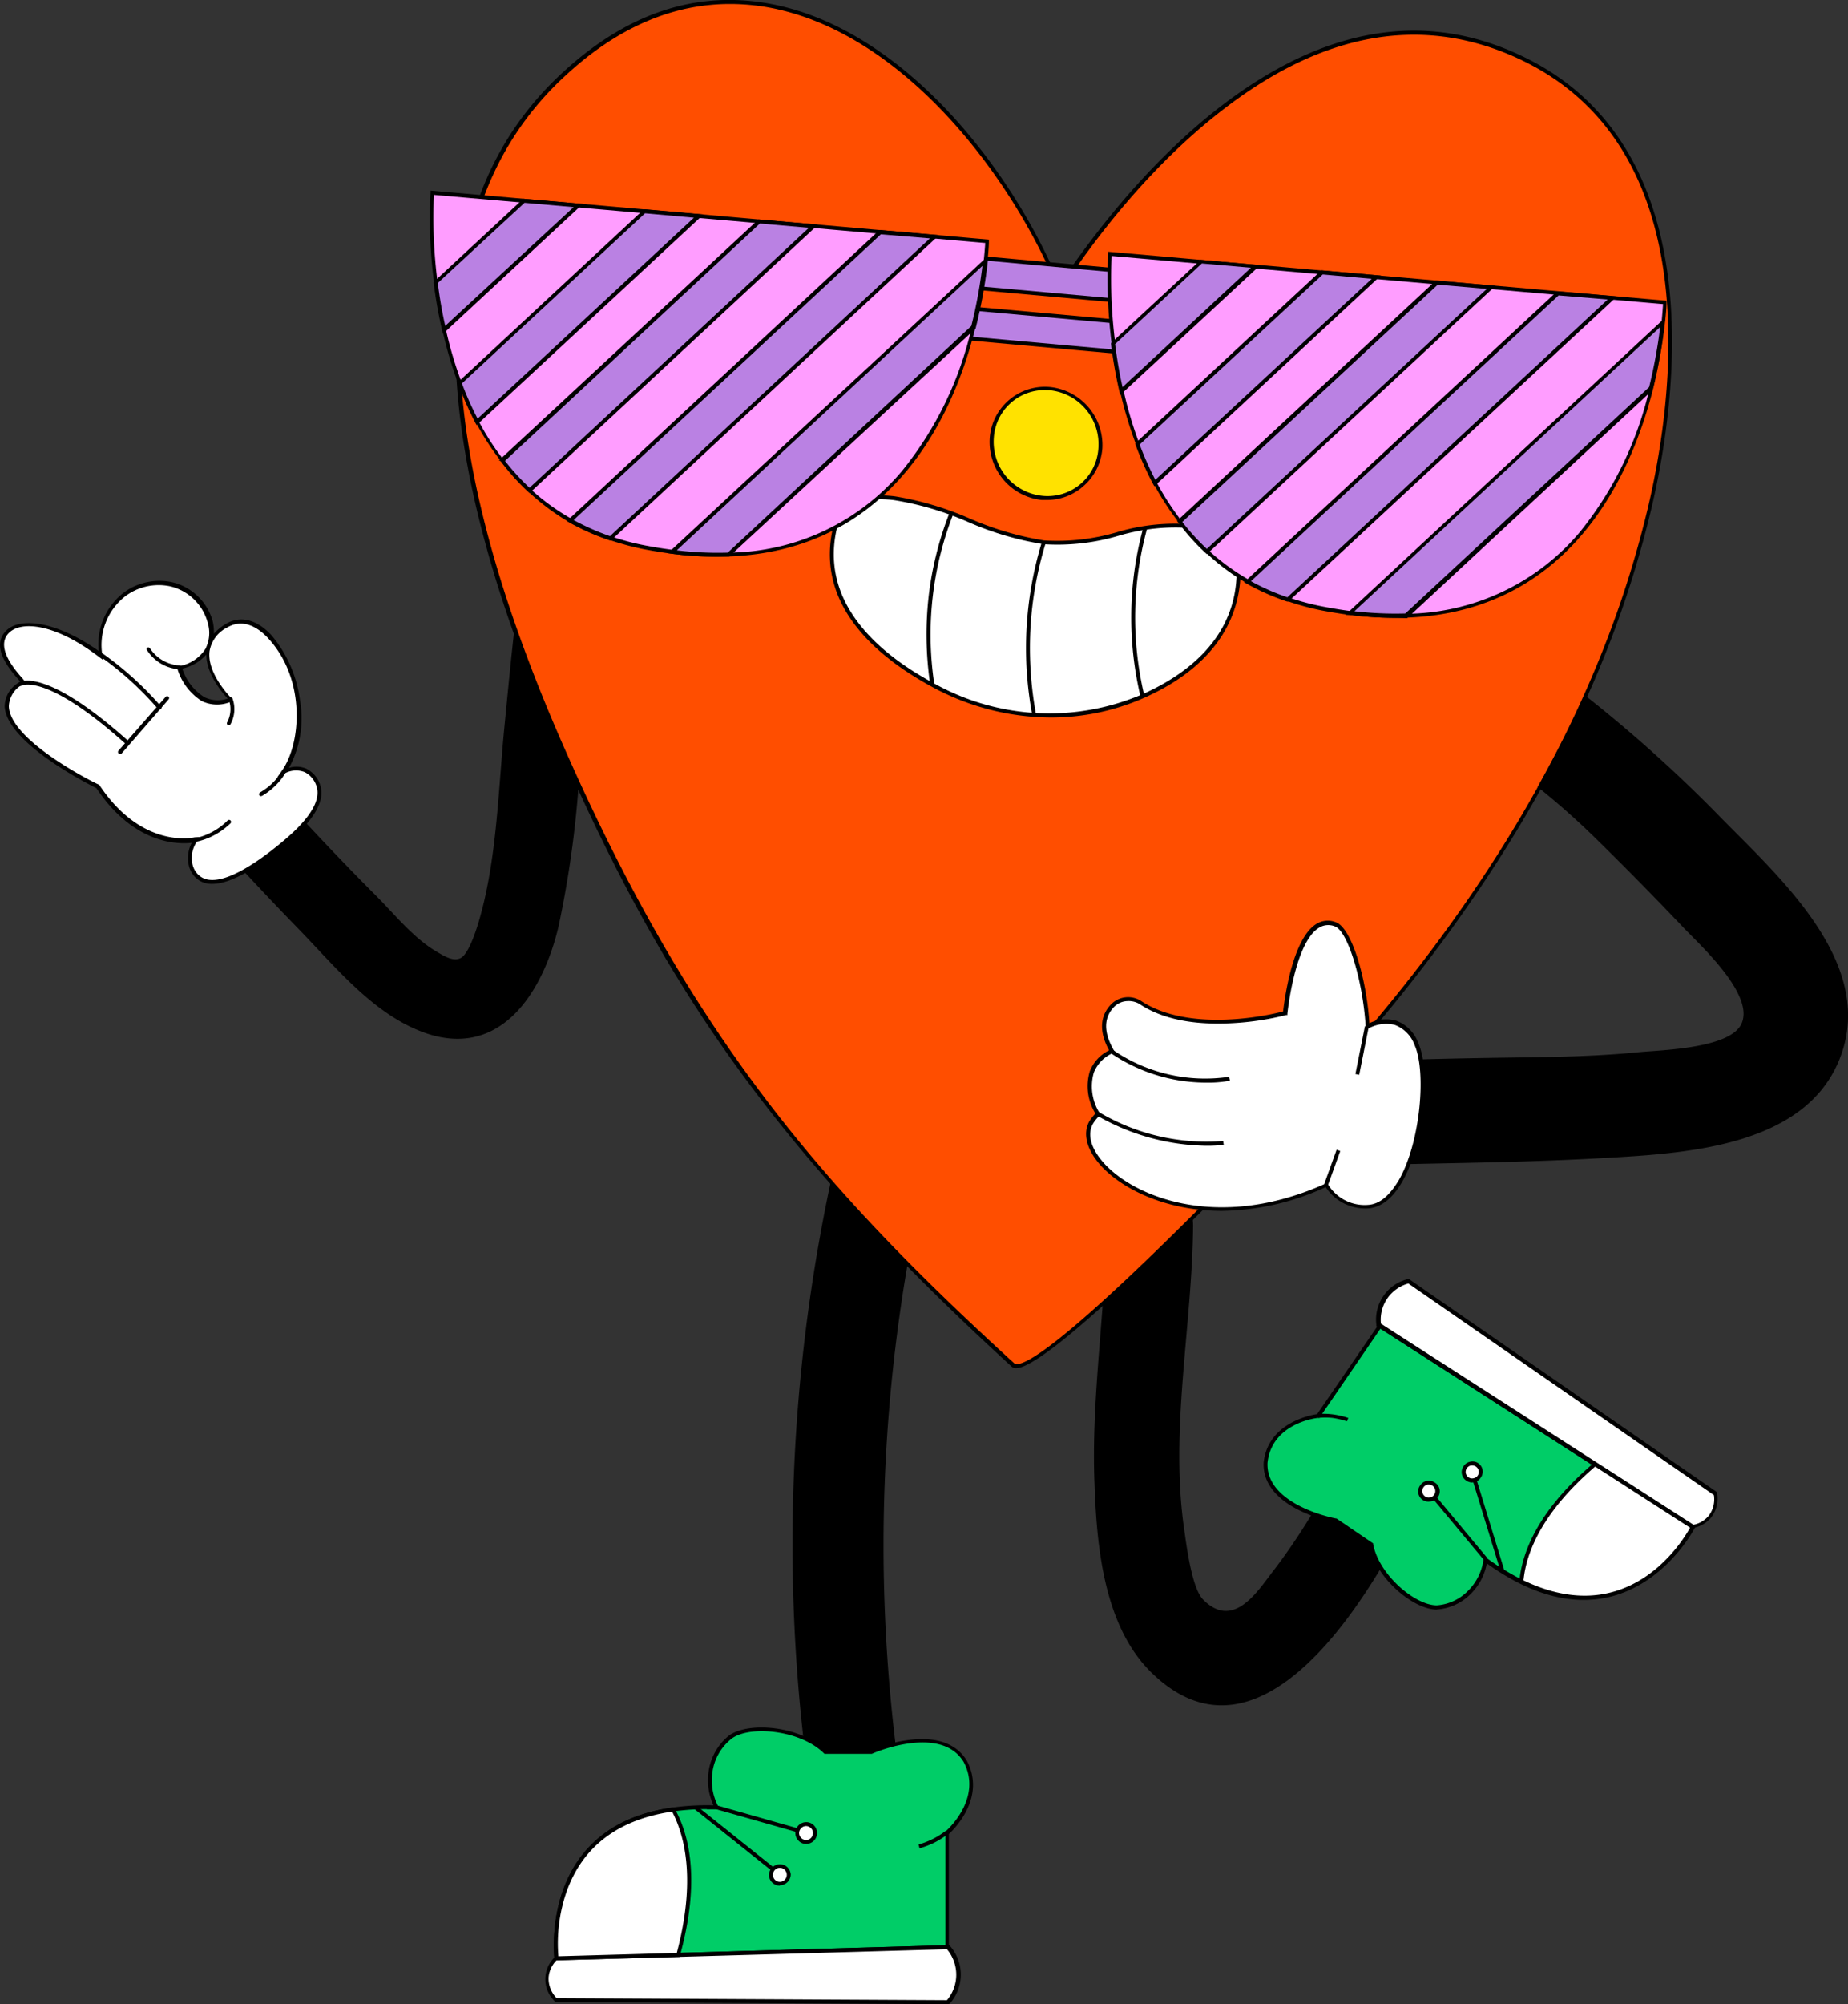 <?xml version="1.0" encoding="UTF-8"?> <svg xmlns="http://www.w3.org/2000/svg" viewBox="0 0 181.47 196.73"><rect x="0" y="0" width="181.47" height="196.73" fill="#333333" stroke="none"/><defs><style> .cls-1 { fill: #00cd67; } .cls-2 { fill: #fff; } .cls-3 { fill: #ff4e00; } .cls-4 { fill: #ffe200; } .cls-5 { fill: #ba81e3; } .cls-6 { fill: #ff9dff; } </style></defs><g id="Слой_2" data-name="Слой 2"><g id="Слой_1-2" data-name="Слой 1"><g><g><g><path d="M81.54,116.18c1.19-5.63,9.95-3.82,8.75,1.83a162.43,162.43,0,0,0-2.15,54.79c.74,5.71-8.18,6.24-8.92.55A170.26,170.26,0,0,1,81.54,116.18Z"></path><g><g><path class="cls-1" d="M93,179.88l0,11.25-26.39.75-11.95.35s-1.68-12.76,11.45-14.61a24.51,24.51,0,0,1,4.32-.21,5.7,5.7,0,0,1-.55-3.74,5.26,5.26,0,0,1,1.9-3.18c1.86-1.28,6.85-.86,9.24,1.51l4.49,0s6.88-3.07,9.29.87C96.78,176.65,93,179.88,93,179.88Z"></path><path d="M54.44,192.42l0-.17c0-.13-1.55-13,11.62-14.82a24.63,24.63,0,0,1,4-.22,5.89,5.89,0,0,1-.43-3.58,5.48,5.48,0,0,1,2-3.3c2-1.37,7-.88,9.43,1.48l4.37,0a15.07,15.07,0,0,1,3.75-1c2.73-.37,4.72.32,5.75,2,1.93,3.62-1.23,6.74-1.75,7.22l0,11.35Zm15-14.83a23.09,23.09,0,0,0-3.31.22c-5.37.75-8.9,3.4-10.49,7.87a15.54,15.54,0,0,0-.81,6.35l38-1.08,0-11.16.07-.06s3.66-3.17,1.72-6.79c-2.29-3.74-9-.81-9-.78h-.08l-4.57,0-.06-.05c-2.26-2.25-7.14-2.77-9-1.49A5.07,5.07,0,0,0,70,173.71a5.47,5.47,0,0,0,.53,3.61l.15.29h-1.3Z"></path></g><g><path class="cls-2" d="M54.6,192.23a2.89,2.89,0,0,0-.89,1.87,3,3,0,0,0,.87,2.23l38.5.21a4.11,4.11,0,0,0,0-5.41Z"></path><path d="M93.16,196.73h-.08l-38.58-.21,0-.05a3,3,0,0,1,0-4.38l.05-.05h.08l38.59-1.1.06.07a4.27,4.27,0,0,1,0,5.65Zm-38.5-.59,38.33.2a3.88,3.88,0,0,0,0-5l-38.34,1.09a2.69,2.69,0,0,0-.78,1.69A2.75,2.75,0,0,0,54.66,196.14Z"></path></g><g><path class="cls-2" d="M66.55,191.88l-11.95.35s-1.68-12.76,11.45-14.61C67.39,180,68.61,184.43,66.55,191.88Z"></path><path d="M54.44,192.42l0-.17c0-.13-1.55-13,11.62-14.82l.13,0,.06.11c1.38,2.45,2.58,6.95.52,14.42l0,.13ZM66,177.83c-5.29.78-8.78,3.42-10.36,7.85a15.54,15.54,0,0,0-.81,6.35l11.63-.33C68.35,184.55,67.25,180.22,66,177.83Z"></path></g><path d="M90.3,181.43l-.1-.37a8.32,8.32,0,0,0,1.43-.56,7.37,7.37,0,0,0,1.22-.77l.24.3a8.27,8.27,0,0,1-1.29.82A8.47,8.47,0,0,1,90.3,181.43Z"></path><g><rect x="74.19" y="174.38" width="0.38" height="8.35" transform="translate(-117.69 201.37) rotate(-74.16)"></rect><rect x="71.95" y="175.6" width="0.38" height="9.77" transform="translate(-113.9 124.2) rotate(-51.38)"></rect><g><path class="cls-2" d="M80,179.89a.88.88,0,0,1-1.75,0,.88.88,0,1,1,1.75,0Z"></path><path d="M79.16,181h0a1,1,0,0,1-.75-.32,1.06,1.06,0,0,1-.31-.75,1.08,1.08,0,0,1,1.07-1.07h0a1.07,1.07,0,0,1,1.06,1.08h0a1.06,1.06,0,0,1-.31.75A1.08,1.08,0,0,1,79.16,181Zm0-1.75a.64.64,0,0,0-.48.2.68.68,0,0,0-.21.48.67.67,0,0,0,.2.48.68.68,0,0,0,.48.21h0a.67.67,0,0,0,.48-.2.72.72,0,0,0,.2-.48.68.68,0,0,0-.68-.69Z"></path></g><g><path class="cls-2" d="M77.46,184a.89.89,0,0,1-.88.87.88.88,0,1,1,0-1.75A.88.88,0,0,1,77.46,184Z"></path><path d="M76.58,185.1h0A1.07,1.07,0,0,1,75.51,184,1.08,1.08,0,0,1,76.58,183h0A1.07,1.07,0,0,1,77.65,184a1.08,1.08,0,0,1-1.07,1.06Zm0-1.75a.68.68,0,0,0-.68.68.68.68,0,0,0,.68.69h0a.68.68,0,0,0,.68-.68h0a.68.68,0,0,0-.68-.69Z"></path></g></g></g></g><g><path d="M108.65,120.22c.06-5.49,8.56-5.34,8.51.15-.1,9.85-2.3,20-.87,29.78.22,1.54.74,5.74,1.85,6.86,3.08,3.12,5.51-1.08,7-2.95a61,61,0,0,0,7.24-12.3c2.28-5,9.53-.5,7.27,4.44-3.81,8.35-15.1,29-26.48,18.08-4.76-4.55-5.47-12.38-5.69-18.59C107.13,137.19,108.57,128.72,108.65,120.22Z"></path><g><g><path class="cls-1" d="M129.45,138.94l6.06-8.83,21.16,13.6,9.58,6.16s-5.53,10.94-16.85,5.33a23.47,23.47,0,0,1-3.5-2.16,5.51,5.51,0,0,1-1.58,3.24,5,5,0,0,1-3.2,1.48c-2.15,0-5.85-3-6.45-6.16l-3.54-2.4s-7.06-1.29-6.85-5.68C124.72,139.43,129.45,138.94,129.45,138.94Z"></path><path d="M141.11,158c-2.3,0-6-3.06-6.62-6.23l-3.44-2.34a14.62,14.62,0,0,1-3.51-1.2c-2.35-1.18-3.54-2.79-3.45-4.67.42-3.88,4.58-4.65,5.25-4.75l6.12-8.92,31,20-.08.15c-.06.11-5.75,11-17.1,5.42a23.47,23.47,0,0,1-3.28-2,5.61,5.61,0,0,1-1.58,3,5.18,5.18,0,0,1-3.34,1.53Zm-5.55-27.58-6,8.76h-.09c-.19,0-4.58.52-5,4.4-.2,4.17,6.62,5.46,6.69,5.47l.07,0,3.61,2.45,0,.08c.57,3,4.11,6,6.25,6h0a4.76,4.76,0,0,0,3.07-1.43,5.26,5.26,0,0,0,1.52-3.12l0-.33.26.2a24.27,24.27,0,0,0,3.48,2.14c4.62,2.29,8.82,2.11,12.47-.54a15,15,0,0,0,4-4.55Z"></path></g><g><path class="cls-2" d="M166.25,149.87a2.72,2.72,0,0,0,1.71-1,2.81,2.81,0,0,0,.51-2.22L138.3,125.79a3.9,3.9,0,0,0-2.2,1.48,4,4,0,0,0-.72,2.75Z"></path><path d="M166.21,150.08l-.06,0-31-19.91V130a4.1,4.1,0,0,1,3.07-4.44l.08,0,.07,0,30.23,20.91,0,.08a3,3,0,0,1-.55,2.38,2.92,2.92,0,0,1-1.83,1.06Zm-30.64-20.17,30.72,19.76a2.57,2.57,0,0,0,1.52-.91,2.67,2.67,0,0,0,.49-2l-30-20.77a3.68,3.68,0,0,0-2.7,3.91Z"></path></g><g><path class="cls-2" d="M156.67,143.71l9.58,6.16s-5.53,10.94-16.85,5.33C149.63,152.62,151.05,148.47,156.67,143.71Z"></path><path d="M155.57,157a14,14,0,0,1-6.25-1.6l-.12-.06v-.13c.24-2.67,1.7-6.86,7.33-11.62l.11-.09,9.85,6.33-.08.15C166.37,150.05,162.77,157,155.57,157Zm-6-1.89c10.34,5,15.65-3.81,16.39-5.15l-9.32-6C151.33,148.52,149.87,152.5,149.61,155.09Z"></path></g><path d="M132.26,139.52a7.73,7.73,0,0,0-1.42-.34,7.08,7.08,0,0,0-1.38,0l0-.39a7.82,7.82,0,0,1,1.45.05,8.28,8.28,0,0,1,1.49.35Z"></path><g><rect x="143.16" y="146.01" width="0.38" height="7.95" transform="translate(-62.79 126.52) rotate(-39.8)"></rect><rect x="145.96" y="145.01" width="0.38" height="9.32" transform="translate(-37.46 49.43) rotate(-17.05)"></rect><g><circle class="cls-2" cx="140.32" cy="146.37" r="0.83" transform="translate(-0.22 0.21) rotate(-0.09)"></circle><path d="M140.31,147.4a1,1,0,0,1-.84-1.61,1,1,0,0,1,.66-.43,1.05,1.05,0,0,1,.77.17,1,1,0,0,1-.4,1.85Zm0-1.67h-.12a.64.64,0,0,0-.41.27h0a.64.64,0,0,0,.16.89.59.59,0,0,0,.48.1.6.6,0,0,0,.41-.26.64.64,0,0,0-.16-.89A.6.6,0,0,0,140.32,145.73Z"></path></g><g><path class="cls-2" d="M143.88,144a.83.83,0,0,1,1.16-.21.83.83,0,0,1-.94,1.37A.84.84,0,0,1,143.88,144Z"></path><path d="M144.57,145.52a1,1,0,0,1-.58-.18,1,1,0,0,1-.26-1.43,1,1,0,0,1,.65-.43,1,1,0,0,1,1,1.6,1,1,0,0,1-.66.42Zm0-1.67h-.12a.67.67,0,0,0-.41.27.64.64,0,0,0,.16.89.6.6,0,0,0,.48.1.63.63,0,0,0,.25-1.15A.6.6,0,0,0,144.57,143.85Z"></path></g></g></g></g></g><g><path class="cls-3" d="M157.4,64.27c-6.31,15.74-16.29,29.88-27.77,42.36-2.3,2.5-27.86,29.48-30.2,27.34C75.65,112.24,65.12,96.12,55,73c-8.74-19.93-17.68-49.3.53-65.84C75-10.6,96.07,9,104,28.23c.2.49,20.49-34.33,45.36-22.57C166,13.54,165.62,34.42,162,49.81A102.17,102.17,0,0,1,157.4,64.27Z"></path><path d="M99.77,134.3a.63.63,0,0,1-.47-.19c-24.86-22.71-34.82-39-44.5-61C41.16,42,41.36,19.74,55.38,7,61.94,1,69-1.13,76.49.55,88.8,3.32,99.17,16.22,104.05,27.88l.59-.83c2.09-3,7.66-10.87,15.55-16.85C130.19,2.63,140,1,149.43,5.49c18.85,8.92,15.19,34,12.75,44.36a102.57,102.57,0,0,1-4.6,14.49h0c-5.75,14.34-15.11,28.61-27.81,42.42-1,1.07-7.93,8.44-15.09,15.41C103.82,132.75,100.77,134.3,99.77,134.3ZM71.67.39c-5.6,0-11,2.31-16,6.9-13.89,12.62-14,34.7-.48,65.62,12.52,28.55,25.26,43.43,44.4,60.91.4.37,2.66,0,14.85-11.92,7.15-7,14.1-14.33,15.08-15.4,12.67-13.77,22-28,27.73-42.31l.18.08-.18-.08a102.06,102.06,0,0,0,4.59-14.42c2.42-10.28,6.05-35.14-12.55-43.93C140,1.46,130.3,3,120.43,10.51,112.58,16.45,107,24.31,105,27.27c-.82,1.16-.83,1.18-1,1.16h-.12l0-.11C99,16.67,88.68,3.69,76.4.92A21.37,21.37,0,0,0,71.67.39Z"></path></g><g><g><path class="cls-4" d="M103.13,38.12A5.53,5.53,0,0,1,108.05,44a5.21,5.21,0,0,1-5.74,4.83A5.52,5.52,0,0,1,97.38,43,5.24,5.24,0,0,1,103.13,38.12Z"></path><path d="M102.85,49.08l-.56,0A5.73,5.73,0,0,1,97.19,43a5.43,5.43,0,0,1,6-5A5.74,5.74,0,0,1,108.25,44a5.46,5.46,0,0,1-1.93,3.78A5.39,5.39,0,0,1,102.85,49.08Zm-.26-10.79a5,5,0,0,0-5,4.69,5.33,5.33,0,0,0,4.76,5.69A5,5,0,0,0,107.86,44a5.33,5.33,0,0,0-4.75-5.69h0Z"></path></g><g><g><path class="cls-2" d="M102.49,53.24c5.25.53,9-2,13.83-1.62,2.71.24,5.31,1.07,5.31,4.42,0,6.13-4.28,10.06-9.43,12.32a23.43,23.43,0,0,1-20.66-1.15c-5.44-3-11.05-7.82-9.64-15,.65-3.27,3.17-3.62,5.88-3.34C92.59,49.41,97.7,52.74,102.49,53.24Z"></path><path d="M103.18,70.43a24.55,24.55,0,0,1-11.73-3.05c-5.24-2.85-11.19-7.8-9.74-15.18.71-3.58,3.63-3.75,6.09-3.49a30.65,30.65,0,0,1,7.4,2.18,30.14,30.14,0,0,0,7.31,2.16h0a20.7,20.7,0,0,0,7.22-.82,19.91,19.91,0,0,1,6.61-.8c2.35.21,5.48.91,5.48,4.61s-1.65,9-9.54,12.49A22.57,22.57,0,0,1,103.18,70.43ZM86.38,49c-2,0-3.77.62-4.29,3.27-1.41,7.14,4.41,12,9.54,14.76a23.2,23.2,0,0,0,20.5,1.14c4.25-1.87,9.31-5.49,9.31-12.14,0-3.35-2.75-4-5.13-4.23a19.81,19.81,0,0,0-6.49.8,21.13,21.13,0,0,1-7.35.82h0a30.1,30.1,0,0,1-7.41-2.18,29.78,29.78,0,0,0-7.3-2.15A13,13,0,0,0,86.38,49Z"></path></g><g><path d="M91.35,67.24a33.5,33.5,0,0,1-.11-9.11,32.88,32.88,0,0,1,2-7.79l.36.14a32.5,32.5,0,0,0-1.85,16.7Z"></path><path d="M101.37,70.21a35.64,35.64,0,0,1,.94-17l.37.11a35.24,35.24,0,0,0-1.46,7.83,35.92,35.92,0,0,0,.52,9Z"></path><path d="M112,68.4a33.44,33.44,0,0,1-.91-8,33,33,0,0,1,1.19-8.64l.37.1a33.06,33.06,0,0,0-.28,16.42Z"></path></g></g><g><g><g><polygon class="cls-5" points="110.86 29.61 94.8 28.17 95 25.23 111.06 26.67 110.86 29.61"></polygon><path d="M111,29.82,94.59,28.34,94.82,25l16.44,1.48ZM95,28l15.68,1.41.18-2.55L95.17,25.43Z"></path></g><g><polygon class="cls-5" points="115.2 35.03 91.73 32.91 91.93 29.97 115.4 32.09 115.2 35.03"></polygon><path d="M115.38,35.24,91.52,33.09l.23-3.33,23.86,2.15Zm-23.45-2.5L115,34.82l.18-2.56L92.11,30.18Z"></path></g></g><g><g><path class="cls-6" d="M96.72,25.62h0a47.3,47.3,0,0,1-1.16,6.5c-2.24,8.9-8.22,21.73-24,22.31A35.57,35.57,0,0,1,66,54.17c-.87-.11-1.76-.26-2.67-.43a25.86,25.86,0,0,1-3.42-.9A22.83,22.83,0,0,1,56,51.08a21.15,21.15,0,0,1-4-2.94,22.36,22.36,0,0,1-2.67-2.93,26,26,0,0,1-2.44-3.79,31.61,31.61,0,0,1-1.71-3.83,39.84,39.84,0,0,1-1.54-5.18,46.81,46.81,0,0,1-.82-4.66,48.38,48.38,0,0,1-.35-8.83l9,.79,5.34.47,6.49.56h0l5.31.47,6,.53,5.33.47,6.55.57h0l5.32.47,5.12.45S96.85,24.42,96.72,25.62Z"></path><path d="M70.46,54.65A36.74,36.74,0,0,1,66,54.36c-.87-.11-1.77-.26-2.68-.43A26.78,26.78,0,0,1,59.85,53a23.2,23.2,0,0,1-4-1.77,21.93,21.93,0,0,1-4-3,22.47,22.47,0,0,1-2.69-3,26.36,26.36,0,0,1-2.46-3.82A32.12,32.12,0,0,1,45,37.66a37.54,37.54,0,0,1-1.54-5.21,45.42,45.42,0,0,1-.83-4.67,47.84,47.84,0,0,1-.35-8.88v-.19l54.83,4.81v.19s0,.73-.15,1.92h0a49,49,0,0,1-1.18,6.53c-2,8.13-7.91,21.86-24.2,22.46ZM42.61,19.13a49.51,49.51,0,0,0,.36,8.6c.2,1.59.48,3.15.82,4.64a38.1,38.1,0,0,0,1.53,5.15A31.44,31.44,0,0,0,47,41.33a25.64,25.64,0,0,0,2.42,3.77A22.38,22.38,0,0,0,52.09,48a21.47,21.47,0,0,0,4,2.91A22.08,22.08,0,0,0,60,52.65a24.52,24.52,0,0,0,3.39.9c.9.17,1.8.32,2.66.42a33.64,33.64,0,0,0,5.51.28,22.5,22.5,0,0,0,17-8,34.67,34.67,0,0,0,6.88-14.2,48.71,48.71,0,0,0,1.16-6.47h.19l-.19,0c.09-.84.13-1.44.15-1.73Z"></path></g><g><g><path class="cls-5" d="M56.78,20.18,43.6,32.41a46.81,46.81,0,0,1-.82-4.66l8.66-8Z"></path><path d="M43.49,32.78l-.07-.32a46.11,46.11,0,0,1-.83-4.68v-.1l8.8-8.17,5.84.51Zm-.5-5c.18,1.44.42,2.85.73,4.21L56.33,20.33l-4.82-.42Z"></path></g><g><path class="cls-5" d="M68.59,21.21,46.85,41.42a31.61,31.61,0,0,1-1.71-3.83L63.27,20.74h0Z"></path><path d="M46.8,41.73l-.12-.22A32.12,32.12,0,0,1,45,37.66l-.05-.12,18.29-17h.08l5.76.51Zm-1.44-4.09A31.42,31.42,0,0,0,46.9,41.1L68.14,21.37l-4.8-.43Z"></path></g><g><path class="cls-5" d="M79.88,22.21,52,48.14a22.36,22.36,0,0,1-2.67-2.93L74.55,21.74Z"></path><path d="M52,48.4l-.13-.12a22.47,22.47,0,0,1-2.69-3L49,45.19,74.48,21.54l5.85.51Zm-2.41-3.16A22.63,22.63,0,0,0,52,47.88L79.43,22.36l-4.81-.42Z"></path></g><g><path class="cls-5" d="M91.76,23.25,59.91,52.84A22.83,22.83,0,0,1,56,51.08l30.46-28.3h0Z"></path><path d="M60,53.05l-.11,0a23.2,23.2,0,0,1-4-1.77l-.23-.13L86.36,22.58h.08l5.77.5Zm-3.67-2a23.3,23.3,0,0,0,3.57,1.58L91.31,23.4,86.5,23Z"></path></g><g><path class="cls-5" d="M96.72,25.63a47.3,47.3,0,0,1-1.16,6.5l-24,22.31A35.57,35.57,0,0,1,66,54.17Z"></path><path d="M70.46,54.65A36.74,36.74,0,0,1,66,54.36l-.41-.06.3-.28L97,25.14l0,.51a49.19,49.19,0,0,1-1.18,6.52v.06L71.61,54.63h-.07Zm-4-.63a33.28,33.28,0,0,0,5,.23L95.38,32a46.79,46.79,0,0,0,1.09-5.9Z"></path></g></g></g><g><g><path class="cls-6" d="M163.28,31.62h0a49.22,49.22,0,0,1-1.17,6.5c-2.24,8.9-8.22,21.73-24,22.31a34.38,34.38,0,0,1-5.54-.27c-.87-.11-1.76-.26-2.67-.43a25.86,25.86,0,0,1-3.42-.9,22.83,22.83,0,0,1-3.94-1.76,21.81,21.81,0,0,1-4-2.94,22.94,22.94,0,0,1-2.67-2.92,26.6,26.6,0,0,1-2.44-3.8,31.61,31.61,0,0,1-1.71-3.83,37.85,37.85,0,0,1-1.53-5.18,46.45,46.45,0,0,1-.83-4.66,48.38,48.38,0,0,1-.35-8.83l9,.79,5.33.47,6.49.56h0l5.31.47,6,.53,5.33.47,6.55.57h0l5.32.47,5.12.45S163.4,30.42,163.28,31.62Z"></path><path d="M137,60.65a36.86,36.86,0,0,1-4.49-.29c-.87-.11-1.77-.26-2.68-.43A25.62,25.62,0,0,1,126.4,59a23.2,23.2,0,0,1-4-1.77,21.93,21.93,0,0,1-4-3,22.47,22.47,0,0,1-2.69-3,27.23,27.23,0,0,1-2.46-3.82,32.12,32.12,0,0,1-1.72-3.85A38.53,38.53,0,0,1,110,38.45a45.42,45.42,0,0,1-.83-4.67,50,50,0,0,1-.35-8.88v-.19l54.83,4.81v.19s0,.73-.15,1.93h0a50.69,50.69,0,0,1-1.17,6.53c-2.05,8.13-7.92,21.86-24.21,22.46ZM109.16,25.13a49.51,49.51,0,0,0,.36,8.6c.2,1.58.48,3.15.82,4.64a37.68,37.68,0,0,0,1.53,5.15,33.07,33.07,0,0,0,1.7,3.81A26.49,26.49,0,0,0,116,51.1a23.12,23.12,0,0,0,2.65,2.9,22,22,0,0,0,4,2.92,23.11,23.11,0,0,0,3.91,1.73,24.9,24.9,0,0,0,3.39.9c.9.17,1.8.32,2.66.43a34.8,34.8,0,0,0,5.51.27,22.5,22.5,0,0,0,17-8,34.67,34.67,0,0,0,6.88-14.2,50.4,50.4,0,0,0,1.17-6.47h.19l-.19,0c.08-.84.12-1.44.14-1.73Z"></path></g><g><g><path class="cls-5" d="M123.33,26.18,110.16,38.41a46.45,46.45,0,0,1-.83-4.66l8.67-8Z"></path><path d="M110,38.78l-.07-.32a46.11,46.11,0,0,1-.83-4.68v-.1l8.8-8.17,5.85.52Zm-.5-5c.18,1.43.42,2.85.73,4.22l12.61-11.72-4.82-.42Z"></path></g><g><path class="cls-5" d="M135.14,27.21,113.4,47.42a31.61,31.61,0,0,1-1.71-3.83l18.13-16.85h0Z"></path><path d="M113.35,47.73l-.12-.22a32.12,32.12,0,0,1-1.72-3.85l-.05-.12,18.29-17h.09l5.75.51Zm-1.44-4.09a32.28,32.28,0,0,0,1.54,3.46L134.7,27.37l-4.81-.43Z"></path></g><g><path class="cls-5" d="M146.43,28.21,118.51,54.14a22.94,22.94,0,0,1-2.67-2.92L141.1,27.74Z"></path><path d="M118.51,54.4l-.13-.12a22.47,22.47,0,0,1-2.69-3l-.11-.14L141,27.54l5.85.52Zm-2.41-3.16a22.63,22.63,0,0,0,2.41,2.64L146,28.36l-4.81-.42Z"></path></g><g><path class="cls-5" d="M158.31,29.25,126.46,58.84a22.83,22.83,0,0,1-3.94-1.76L153,28.78h0Z"></path><path d="M126.51,59.05l-.11,0a23.2,23.2,0,0,1-4-1.77l-.23-.13.2-.18,30.52-28.36H153l5.77.5Zm-3.67-2a22.07,22.07,0,0,0,3.58,1.58L157.87,29.4,153.05,29Z"></path></g><g><path class="cls-5" d="M163.28,31.63a49.22,49.22,0,0,1-1.17,6.5l-24,22.31a34.38,34.38,0,0,1-5.54-.27Z"></path><path d="M137,60.65a36.86,36.86,0,0,1-4.49-.29l-.4,0,31.4-29.17-.05.51a50.85,50.85,0,0,1-1.17,6.52l0,.06-24.11,22.4h-.08ZM133,60a34.71,34.71,0,0,0,5,.22L161.94,38a50.66,50.66,0,0,0,1.09-5.9Z"></path></g></g></g></g></g><g><path d="M56.84,76.8a101.68,101.68,0,0,1-2,14.17c-1.42,6-5.3,12.68-12.48,10.62C37,100,33.1,95.07,29.29,91.16,24.8,86.54,20.46,81.78,16.17,77c-1.41-1.57-.69-4.3.87-5.43,1.83-1.32,4-.67,5.41.9C27.2,77.74,32,83,37,88c1.85,1.86,3.64,4.12,5.93,5.45.66.38,1.61,1,2.35.57s1.44-2.59,1.7-3.44c1.83-6.13,1.94-13,2.56-19.3.32-3.27.63-6.53,1-9.79,1.6,4.55,3.4,8.91,5.19,12.89C56.1,75.21,56.47,76,56.84,76.8Z"></path><g><g><path class="cls-2" d="M9.93,64.26a6.3,6.3,0,0,1,2.28-5.94,5.7,5.7,0,0,1,4.65-1A5.22,5.22,0,0,1,20.66,61a3.52,3.52,0,0,1-.24,2.65,4,4,0,0,1-2.77,1.81s1.3,4.54,5,3.18a0,0,0,0,0,0-.06c-.43-.44-4.53-4.78-.32-7.24,4.44-2.6,9.69,8.55,5.54,14.4a2.26,2.26,0,0,1,3.42,1.5c.56,2.19-2.51,4.73-3.71,5.72-2.44,2-6.09,4.49-8,3.24a2.69,2.69,0,0,1-.42-3.75S14,83.83,9.59,77.21c0,0-13.41-6.55-7.34-10.24C2,66.57-.92,63.89.66,62.08,2,60.53,5.73,61.18,9.93,64.26Z"></path><path d="M20.84,86.76a2.34,2.34,0,0,1-1.33-.37,2.4,2.4,0,0,1-1-1.6,3.22,3.22,0,0,1,.32-2.06c-1.36.16-5.69.15-9.37-5.37-.76-.38-8.8-4.44-9-8A2.74,2.74,0,0,1,2,66.92l-.18-.21C1,65.77-.91,63.58.52,62s5.21-.9,9.17,1.9a6.44,6.44,0,0,1,2.41-5.69,5.89,5.89,0,0,1,4.8-1.06,5.41,5.41,0,0,1,4,3.89A4.88,4.88,0,0,1,21,62.21a4.91,4.91,0,0,1,1.24-1c1.4-.81,3-.39,4.43,1.16a12.36,12.36,0,0,1,2.78,6.34,10.18,10.18,0,0,1-1.07,6.66,2.44,2.44,0,0,1,1.69.08,2.71,2.71,0,0,1,1.42,1.79c.59,2.3-2.58,4.92-3.78,5.9C25.58,84.9,22.84,86.76,20.84,86.76Zm-1.19-4.6-.3.43a2.82,2.82,0,0,0-.47,2.13,2,2,0,0,0,.85,1.35c1.84,1.23,5.64-1.5,7.74-3.23,1.14-.94,4.17-3.45,3.65-5.52a2.33,2.33,0,0,0-1.2-1.53,2.3,2.3,0,0,0-2,.15l-.7.37.46-.65c1.93-2.73,2.35-9-1.34-13-.76-.82-2.28-2.07-4-1.08a3.21,3.21,0,0,0-1.76,2.32c-.28,2.1,1.88,4.37,2.13,4.62l.08.07,0,.14a.25.25,0,0,1-.14.16,3.46,3.46,0,0,1-2.83-.07,5.7,5.7,0,0,1-2.42-3.24l-.06-.19.2,0a3.82,3.82,0,0,0,2.64-1.71,3.42,3.42,0,0,0,.23-2.5,5,5,0,0,0-3.67-3.62,5.46,5.46,0,0,0-4.48,1,6.09,6.09,0,0,0-2.21,5.76l.06.45-.37-.27C5.44,61.2,2,60.87.81,62.2s.53,3.4,1.28,4.26a2.35,2.35,0,0,1,.33.42l.09.16-.16.09A2.52,2.52,0,0,0,.87,69.34C1,72.78,9.58,77,9.67,77l.05,0,0,0c4.25,6.44,9.35,5.2,9.4,5.19ZM17.9,65.63a5.21,5.21,0,0,0,2.16,2.8,3,3,0,0,0,2.3.14c-.61-.65-2.1-2.46-2.1-4.32A4.4,4.4,0,0,1,17.9,65.63Z"></path></g><g><g><path class="cls-2" d="M2,67.14s2.34-1.55,10.48,5.72"></path><path d="M12.5,73.06a.18.18,0,0,1-.12,0C4.52,66,2.15,67.29,2.12,67.3a.19.19,0,0,1-.26-.06.19.19,0,0,1,0-.26c.1-.07,2.56-1.55,10.72,5.74a.19.19,0,0,1,0,.27A.21.21,0,0,1,12.5,73.06Z"></path></g><g><path class="cls-2" d="M15.62,69.42A32.33,32.33,0,0,0,10,64.28"></path><path d="M15.62,69.61a.18.18,0,0,1-.15-.07,31.44,31.44,0,0,0-5.64-5.11.2.2,0,0,1,0-.27.2.2,0,0,1,.27,0,32.25,32.25,0,0,1,5.71,5.18.2.2,0,0,1,0,.27A.19.19,0,0,1,15.62,69.61Z"></path></g><path d="M11.77,74a.17.17,0,0,1-.13-.05.2.2,0,0,1,0-.27l4.63-5.28a.19.19,0,1,1,.29.25L11.91,74A.18.18,0,0,1,11.77,74Z"></path><g><path class="cls-2" d="M14.62,63.74a3.89,3.89,0,0,0,3.06,1.77"></path><path d="M17.68,65.7a4.06,4.06,0,0,1-3.22-1.85.19.19,0,0,1,0-.27.2.2,0,0,1,.27.06,3.72,3.72,0,0,0,2.9,1.68h0a.19.19,0,0,1,.2.19A.2.2,0,0,1,17.68,65.7Z"></path></g><g><path class="cls-2" d="M22.66,68.62A2.94,2.94,0,0,1,22.47,71"></path><path d="M22.47,71.16a.17.17,0,0,1-.1,0,.18.18,0,0,1-.06-.26,2.77,2.77,0,0,0,.18-2.16.2.2,0,0,1,.08-.26.19.19,0,0,1,.26.08,3.09,3.09,0,0,1-.2,2.54A.19.19,0,0,1,22.47,71.16Z"></path></g><g><path class="cls-2" d="M27.85,75.8a5.77,5.77,0,0,1-.61.82A6.07,6.07,0,0,1,25.62,78"></path><path d="M25.62,78.15a.18.18,0,0,1-.16-.09.21.21,0,0,1,.07-.27A6.12,6.12,0,0,0,27.1,76.5a6.52,6.52,0,0,0,.58-.8.2.2,0,0,1,.27-.06.18.18,0,0,1,.06.26,5.78,5.78,0,0,1-.62.85,6.58,6.58,0,0,1-1.67,1.38Z"></path></g><g><path class="cls-2" d="M22.51,80.66a6.59,6.59,0,0,1-1.63,1.2,6.67,6.67,0,0,1-1.79.63"></path><path d="M19.09,82.69a.2.2,0,0,1-.19-.16.19.19,0,0,1,.15-.22,6.69,6.69,0,0,0,1.74-.62,6.29,6.29,0,0,0,1.58-1.17.2.2,0,0,1,.28.28A7,7,0,0,1,21,82a6.73,6.73,0,0,1-1.84.65Z"></path></g></g></g></g><g><path d="M180.73,103.73c-3.45,9.2-16.14,9.53-24.27,10-11.56.61-23.13.39-34.69,1.16h0a5.11,5.11,0,0,1-1.38-.08c-5-1-4.09-9.67,1.85-10.06,2.34-.16,4.69-.28,7-.4l2.5-.11c5.39-.21,10.79-.34,16.21-.42,4.32-.06,8.66-.1,13-.54,2.09-.2,8.73-.34,10-2.67,1.53-2.87-4.08-7.9-5.71-9.63-2.74-2.89-5.55-5.74-8.38-8.52A77,77,0,0,0,151,77.25q2.46-4.4,4.63-9a136.38,136.38,0,0,1,13,11.65C174.4,85.83,184.26,94.33,180.73,103.73Z"></path><g><g><path class="cls-2" d="M107.22,110a3.85,3.85,0,0,1,.53-.62c-2.46-4.69,1.38-6.16,1.38-6.16-1.28-2.22-.76-3.62.05-4.45a2.15,2.15,0,0,1,2.75-.3c5.3,3.47,14.2,1,14.2,1s1-10.22,5-8.72c1.45.55,2.89,5.55,3.16,10a3.23,3.23,0,0,1,4.81,1.73c1.66,3.73-.12,15.39-4.6,15.93a4.46,4.46,0,0,1-4.25-2.12C115.5,122.93,104.46,113.8,107.22,110Z"></path><path d="M120,118.86c-5.89,0-10.27-2.43-12.16-4.75-1.26-1.54-1.54-3.13-.73-4.25a4.92,4.92,0,0,1,.46-.55,5.13,5.13,0,0,1-.55-4.16,3.88,3.88,0,0,1,1.89-2.05c-1.24-2.27-.59-3.69.18-4.5a2.35,2.35,0,0,1,3-.32c4.83,3.16,12.81,1.32,13.91,1,.11-1,.88-7.11,3.26-8.58a2.11,2.11,0,0,1,1.94-.16c1.57.6,3,5.63,3.27,9.9a3.75,3.75,0,0,1,2.63-.25,3.68,3.68,0,0,1,2.18,2.21c1.19,2.69.69,9.61-1.57,13.57-.91,1.6-2,2.48-3.19,2.63a4.65,4.65,0,0,1-4.34-2.07A25.09,25.09,0,0,1,120,118.86Zm-9.23-20.59a1.91,1.91,0,0,0-1.4.6c-1,1.06-1,2.48,0,4.22l.12.19-.21.09a3.51,3.51,0,0,0-1.87,1.92,4.9,4.9,0,0,0,.59,4l.08.13-.12.1a5.15,5.15,0,0,0-.51.6h0c-.71,1-.45,2.36.72,3.78,2.81,3.45,11.28,7.12,22,2.28l.15-.07.09.15a4.2,4.2,0,0,0,4.06,2c1.08-.12,2-.94,2.9-2.43,2.14-3.76,2.69-10.64,1.55-13.22a3.32,3.32,0,0,0-1.95-2,3.56,3.56,0,0,0-2.59.35l-.27.16,0-.31c-.28-4.58-1.76-9.37-3-9.86a1.71,1.71,0,0,0-1.6.13c-2.38,1.47-3.08,8.35-3.09,8.42v.14l-.13,0a27.57,27.57,0,0,1-5.15.79c-2.66.16-6.42,0-9.2-1.85A2.08,2.08,0,0,0,110.72,98.27Z"></path></g><path d="M118.47,106.27a16.68,16.68,0,0,1-9.45-2.93l.22-.31a16,16,0,0,0,11.46,2.67l.08.38A11.59,11.59,0,0,1,118.47,106.27Z"></path><path d="M118.49,112.47a22.15,22.15,0,0,1-10.83-3l.19-.34A20.66,20.66,0,0,0,120.11,112l.06.38A13.74,13.74,0,0,1,118.49,112.47Z"></path><rect x="131.36" y="102.93" width="4.79" height="0.38" transform="translate(6.5 214.16) rotate(-78.74)"></rect><g><line class="cls-2" x1="131.43" y1="112.93" x2="130.2" y2="116.33"></line><rect x="129.01" y="114.44" width="3.61" height="0.38" transform="translate(-21.42 198.74) rotate(-70.15)"></rect></g></g></g></g></g></g></svg> 
